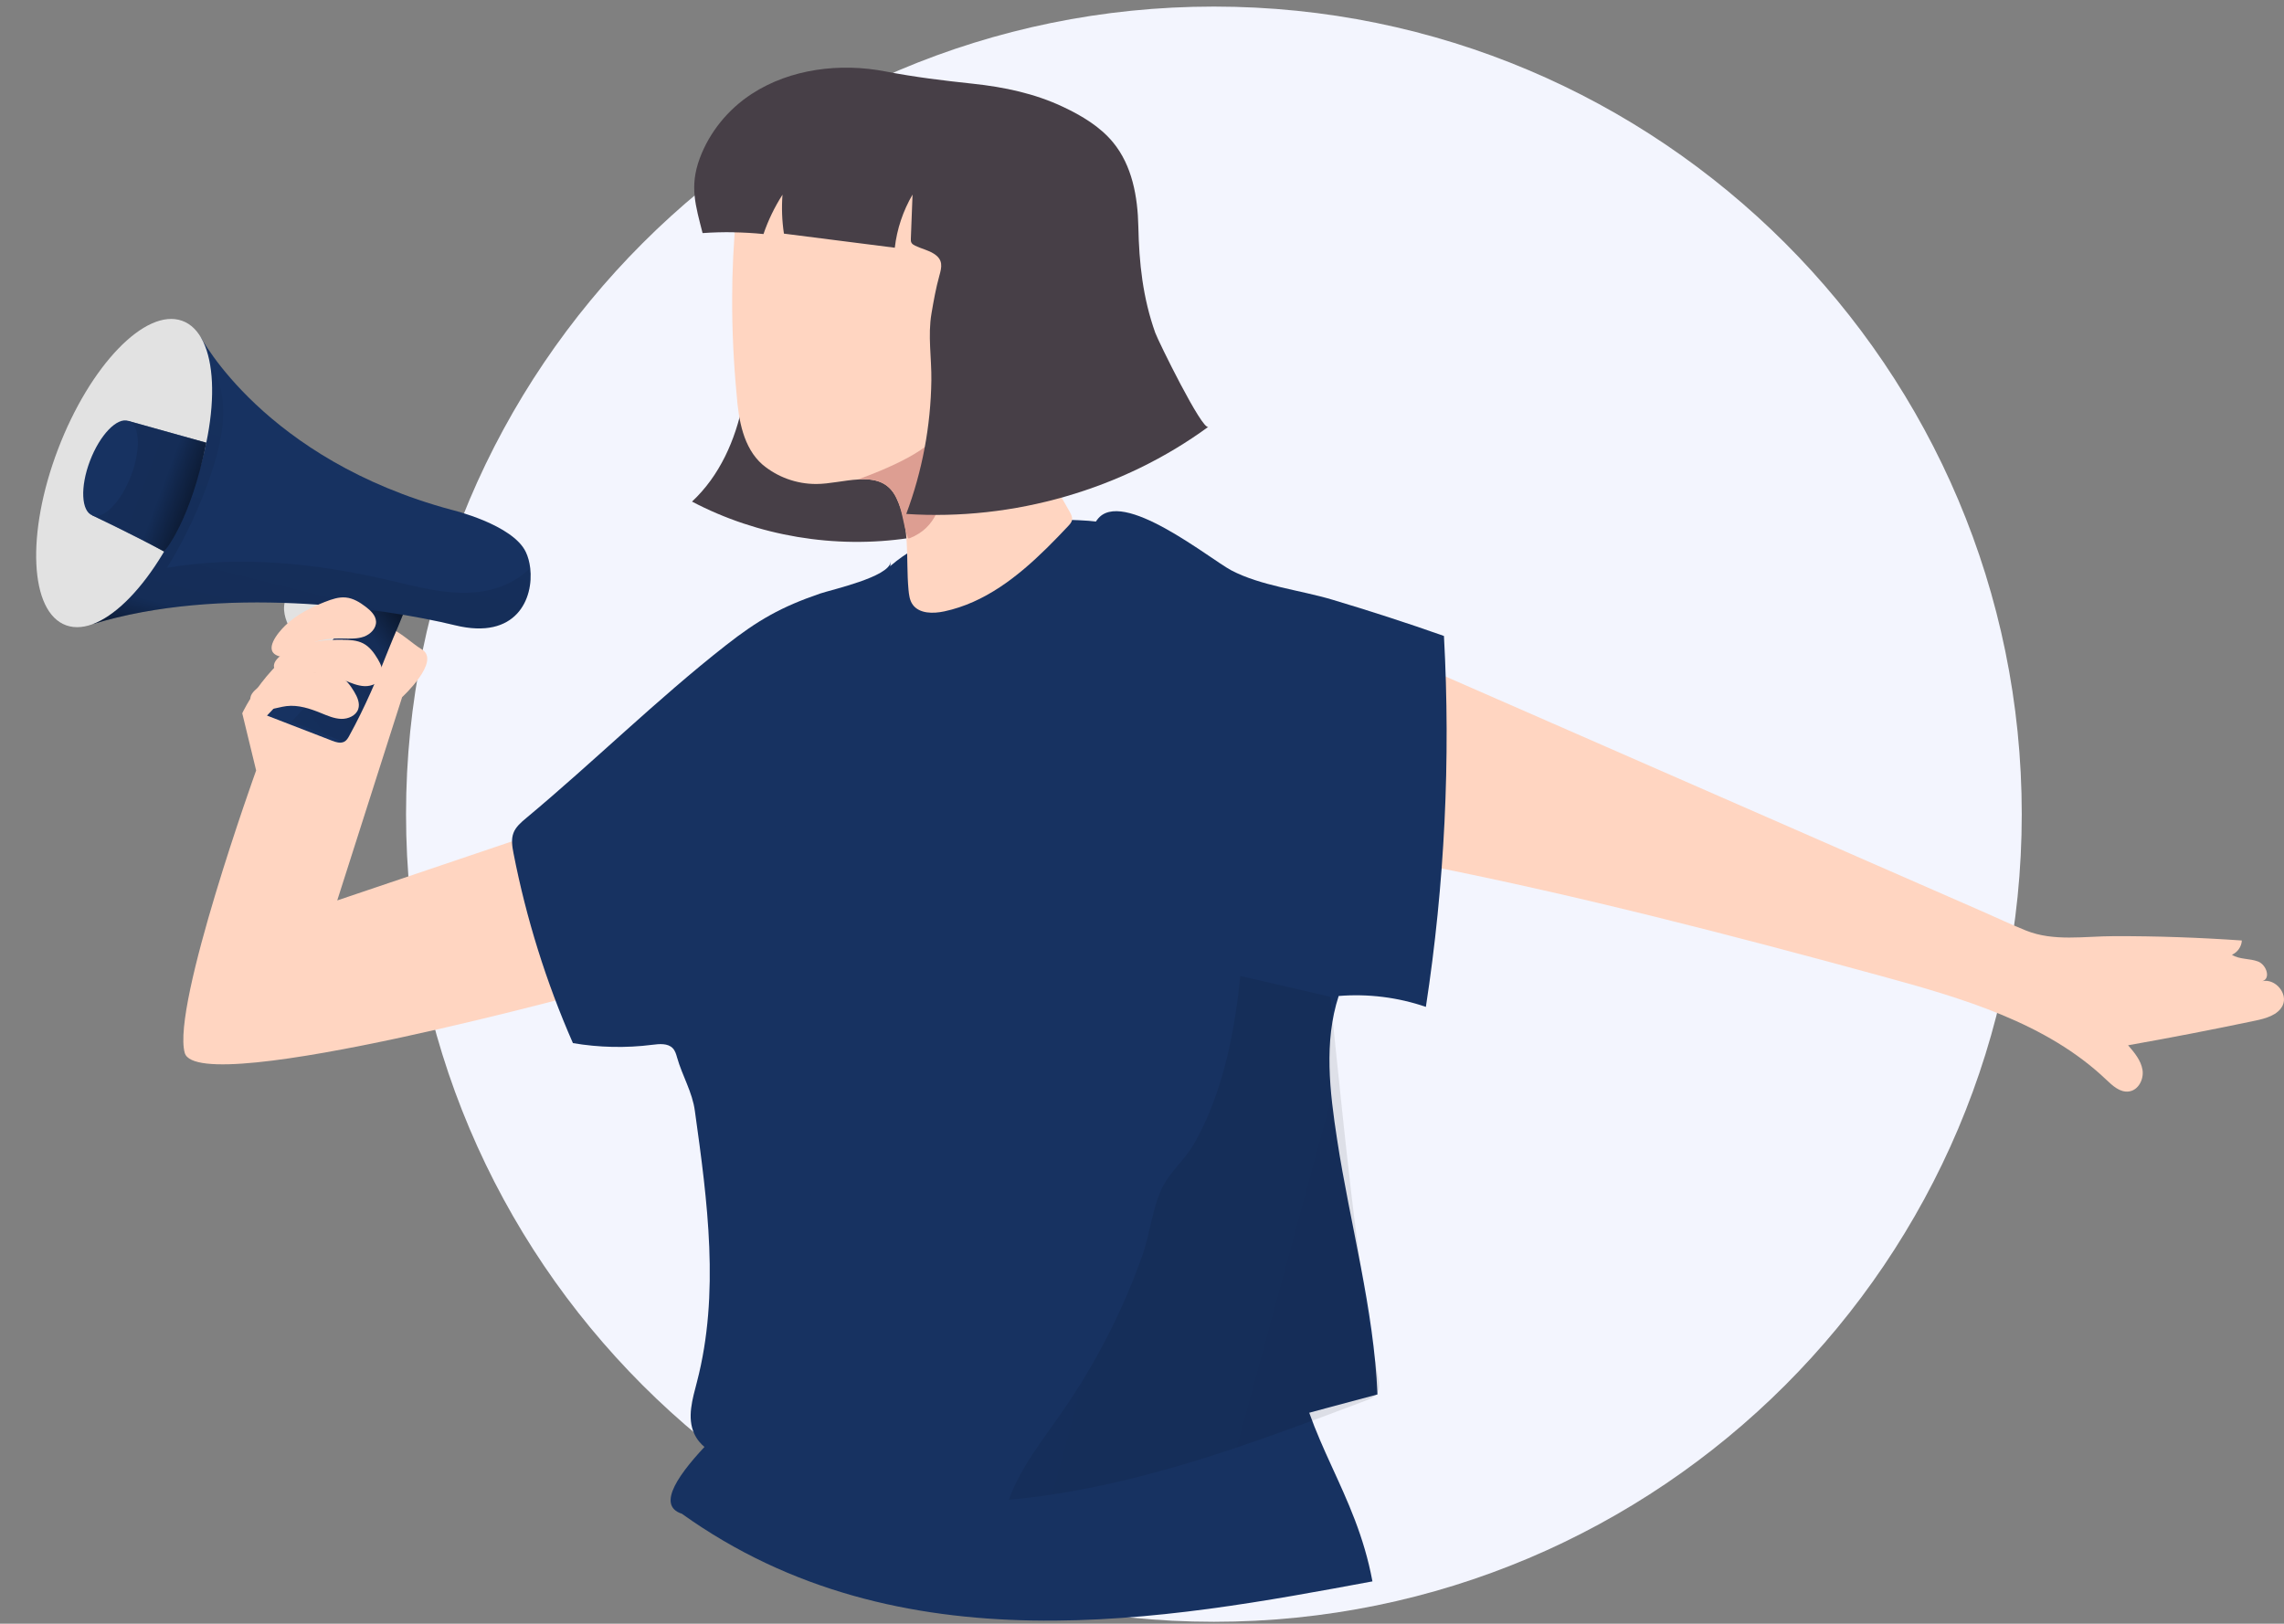 <svg width="398" height="283" viewBox="0 0 398 283" fill="none" xmlns="http://www.w3.org/2000/svg">
    <rect x="0" y="0" width="398" height="283" fill="#808080" stroke="none"/>
    <g clip-path="url(#clip0_8824_241876)">
        <path d="M211.528 282.672C289.275 282.672 352.302 219.651 352.302 141.909C352.302 64.168 289.275 1.146 211.528 1.146C133.781 1.146 70.754 64.168 70.754 141.909C70.754 219.651 133.781 282.672 211.528 282.672Z" fill="#F3F5FE"/>
        <path d="M228.539 266.711C228.984 266.113 229.407 265.492 229.81 264.863H229.798C229.397 265.492 228.974 266.113 228.539 266.711Z" fill="#473F47"/>
        <path d="M128.421 264.83H229.754C228.983 264.39 219.16 258.918 205.788 253.824C204.952 253.509 204.127 253.193 203.269 252.878H203.259C202.423 252.574 201.565 252.28 200.697 251.976C195.888 250.316 190.756 248.761 185.502 247.564C181.562 246.661 177.567 245.937 173.584 245.495C164.738 244.499 156.012 244.866 148.37 247.564C143.302 249.361 138.721 252.185 134.912 256.335C132.513 258.939 130.364 261.785 128.41 264.841L128.421 264.83Z" fill="#473F47"/>
        <path d="M92.424 145.566L58.766 156.94L70.076 121.505C70.076 121.505 76.913 115.225 73.494 113.177C70.076 111.129 65.821 105.216 56.139 110.078C46.457 114.941 42.213 124.32 42.213 124.32L44.634 134.286C44.634 134.286 29.862 175.318 32.195 183.521C34.529 191.724 106.056 171.927 106.056 171.927C106.056 171.927 103.462 145.535 92.424 145.577V145.566Z" fill="#FFD5C1"/>
        <path d="M240.043 112.725C254.371 118.995 268.698 125.265 283.014 131.535C303.832 140.651 324.65 149.757 345.467 158.872C347.985 159.975 350.492 161.163 353.044 162.191C357.873 164.134 363.181 163.179 368.336 163.169C375.783 163.147 383.229 163.409 390.652 163.925C390.609 164.974 389.915 165.982 388.927 166.413C390.239 167.263 392.02 167.023 393.485 167.589C394.95 168.157 395.744 170.572 394.224 171.013C396.503 170.509 398.749 173.208 397.762 175.257C396.948 176.927 394.831 177.515 392.965 177.902C385.617 179.447 378.236 180.875 370.833 182.187C371.93 183.459 373.069 184.814 373.341 186.451C373.612 188.09 372.646 190.033 370.942 190.244C369.422 190.432 368.142 189.246 367.045 188.205C356.636 178.271 341.972 173.986 327.907 170.142C301.693 162.979 275.374 156.163 248.694 150.86C247.761 150.67 246.794 150.471 246.045 149.903C245.025 149.126 244.624 147.825 244.299 146.606C241.356 135.725 239.154 124.666 237.699 113.513" fill="#FFD5C1"/>
        <path d="M46.52 124.719C50.297 126.179 54.074 127.639 57.851 129.098C58.513 129.361 59.284 129.602 59.924 129.308C59.946 129.298 59.968 129.287 59.989 129.277C60.402 129.056 60.651 128.636 60.868 128.227C63.549 123.354 65.742 118.239 67.75 113.072C68.672 110.688 70.04 107.852 71.017 104.911C72.384 100.815 73.003 96.541 70.659 93.023C70.528 92.823 70.387 92.634 70.246 92.466C67.826 89.588 64.57 91.72 62.431 94.157C59.447 97.56 57.905 101.11 56.983 105.447C55.441 112.641 51.762 119.405 46.52 124.729V124.719Z" fill="#173261"/>
        <path d="M50.781 125.779C53.831 126.955 56.881 128.132 59.931 129.308C59.953 129.297 59.975 129.287 59.996 129.277C60.409 129.056 60.658 128.636 60.875 128.226C63.556 123.353 65.749 118.238 67.757 113.071C68.679 110.687 70.047 107.852 71.024 104.911C72.391 100.815 73.01 96.54 70.666 93.022C70.535 92.823 70.394 92.634 70.253 92.466C68.962 92.991 67.703 94.062 66.704 95.207C63.719 98.609 62.178 102.159 61.255 106.497C59.714 113.691 56.035 120.454 50.792 125.779H50.781Z" fill="url(#paint0_linear_8824_241876)"/>
        <path d="M60.792 103.021C60.379 102.38 59.5 101.876 58.806 101.54C57.742 101.025 56.526 100.826 55.343 100.941C54.051 101.067 52.934 101.582 51.957 102.38C50.719 103.388 49.623 103.945 49.504 105.699C49.439 106.612 49.656 107.526 49.981 108.387C50.361 109.385 50.915 110.351 51.772 111.024C53.346 112.242 55.907 113.649 57.644 111.937C57.992 111.601 58.241 111.181 58.469 110.761C59.142 109.543 59.674 108.261 60.075 106.938C60.347 106.014 61.15 104.628 61.031 103.672C61.009 103.462 60.933 103.252 60.792 103.031V103.021Z" fill="#E2E2E2"/>
        <path d="M16.176 108.776C38.47 101.949 66.549 105.867 79.313 108.986C90.015 111.601 93.022 104.292 92.392 98.998C92.272 97.98 92.012 97.034 91.643 96.247C89.385 91.405 78.705 88.864 78.705 88.864C46.057 80.094 34.953 58.701 34.953 58.701L33.824 61.704L16.176 108.766V108.776Z" fill="#173261"/>
        <path d="M16.176 108.776C38.47 101.949 66.549 105.867 79.313 108.986C90.015 111.601 93.022 104.291 92.392 98.998C90.037 101.414 86.477 102.884 82.982 103.22C77.815 103.714 72.703 102.275 67.656 101.099C55.054 98.158 41.878 96.814 29.103 98.956C32.305 93.768 34.899 88.223 36.82 82.478C38.285 78.098 39.37 73.467 38.687 68.909C38.274 66.178 37.059 63.343 34.562 62.019C34.323 61.893 34.074 61.778 33.835 61.694L16.186 108.755L16.176 108.776Z" fill="url(#paint1_linear_8824_241876)"/>
        <path d="M33.174 86.56C38.748 71.9 38.1 58.177 31.726 55.908C25.352 53.639 15.666 63.683 10.092 78.342C4.518 93.002 5.166 106.725 11.54 108.995C17.914 111.264 27.6 101.219 33.174 86.56Z" fill="#E2E2E2"/>
        <path d="M35.951 77.153C33.162 91.09 28.603 96.131 28.603 96.131C23.089 93.138 16.121 89.85 16.121 89.85L22.384 73.372C27.876 74.906 35.951 77.164 35.951 77.164V77.153Z" fill="#173261"/>
        <g opacity="0.5">
            <path d="M35.951 77.153C33.162 91.09 28.603 96.131 28.603 96.131C23.089 93.138 16.121 89.851 16.121 89.851L22.384 73.373C27.876 74.906 35.951 77.164 35.951 77.164V77.153Z" fill="#173261"/>
        </g>
        <path d="M35.951 77.153C33.162 91.09 28.603 96.131 28.603 96.131C23.089 93.138 16.121 89.85 16.121 89.85L22.384 73.372C27.876 74.906 35.951 77.164 35.951 77.164V77.153Z" fill="url(#paint2_linear_8824_241876)"/>
        <path d="M22.847 82.886C24.578 78.335 24.375 74.075 22.395 73.37C20.415 72.665 17.407 75.782 15.676 80.333C13.946 84.884 14.148 89.144 16.128 89.849C18.109 90.554 21.117 87.437 22.847 82.886Z" fill="#173261"/>
        <path d="M59.664 111.518C60.902 111.518 62.193 111.581 63.279 112.137C64.418 112.725 65.189 113.797 65.829 114.868C66.383 115.792 66.871 116.895 66.524 117.903C66.133 119.037 64.776 119.636 63.55 119.594C62.324 119.552 61.162 119.037 60.022 118.575C58.123 117.798 56.083 117.126 54.031 117.367C53.087 117.483 52.175 117.787 51.22 117.913C50.265 118.039 49.234 117.945 48.496 117.357C46.075 115.435 50.037 113.418 51.545 112.788C54.085 111.738 56.918 111.497 59.653 111.497L59.664 111.518Z" fill="#FFD5C1"/>
        <path d="M55.559 117.22C56.796 117.22 58.088 117.283 59.173 117.84C60.313 118.428 61.083 119.499 61.724 120.57C62.277 121.495 62.766 122.597 62.419 123.606C62.028 124.74 60.671 125.339 59.445 125.297C58.218 125.255 57.057 124.74 55.917 124.278C54.018 123.501 51.977 122.828 49.926 123.07C48.981 123.186 48.07 123.49 47.114 123.616C46.159 123.742 45.128 123.648 44.39 123.06C41.97 121.138 45.931 119.121 47.44 118.491C49.98 117.441 52.813 117.199 55.548 117.199L55.559 117.22Z" fill="#FFD5C1"/>
        <path d="M56.68 104.89C57.831 104.438 59.046 104.018 60.273 104.144C61.553 104.27 62.693 104.974 63.703 105.74C64.571 106.402 65.461 107.232 65.526 108.303C65.602 109.49 64.582 110.54 63.431 110.96C62.281 111.38 61 111.317 59.774 111.296C57.711 111.265 55.551 111.391 53.76 112.367C52.925 112.819 52.197 113.439 51.373 113.901C50.548 114.363 49.549 114.657 48.637 114.384C45.653 113.491 48.529 110.172 49.69 109.038C51.633 107.148 54.162 105.877 56.691 104.879L56.68 104.89Z" fill="#FFD5C1"/>
        <path d="M129.432 70.337C128.151 76.691 125.405 82.94 120.586 87.425C132.026 93.442 145.517 95.711 158.379 93.779C160.04 93.526 162.005 92.949 162.438 91.384C162.721 90.376 162.244 89.336 161.787 88.391C159.888 84.526 157.988 80.661 156.078 76.786C154.211 72.984 152.311 69.129 149.533 65.884C147.2 63.143 144.302 60.906 141.328 58.816C139.038 57.22 132.959 51.653 130.637 55.098C129.692 56.495 130.496 61.263 130.376 62.996C130.202 65.454 129.909 67.911 129.432 70.337Z" fill="#473F47"/>
        <path d="M155.189 97.948C154.962 100.553 144.868 102.79 142.947 103.441C136.12 105.772 132.039 108.114 126.46 112.494C114.445 121.914 103.482 132.763 91.673 142.604C90.794 143.339 89.882 144.117 89.481 145.167C89.046 146.29 89.253 147.54 89.481 148.716C91.695 160.07 95.168 171.181 99.835 181.81C104.394 182.587 109.083 182.691 113.674 182.103C114.911 181.945 116.355 181.81 117.212 182.681C117.646 183.123 117.82 183.732 117.983 184.31C118.895 187.533 120.653 190.338 121.087 193.646C123.28 209.336 125.45 225.479 121.456 240.833C120.675 243.837 119.676 247.093 120.989 249.917C122.791 253.804 127.979 254.843 132.386 254.759C135.36 254.707 138.497 254.308 140.82 252.511C145.237 249.089 144.163 231.612 144.64 225.888L147.538 190.82C149.579 166.087 151.619 141.365 153.659 116.632C154.169 110.404 154.691 104.176 155.201 97.948H155.189Z" fill="#173261"/>
        <path d="M135.462 153.925C135.288 155.732 135.158 157.55 135.071 159.366C134.529 170.972 135.874 183.291 139.011 194.475C139.348 195.683 139.652 196.912 139.901 198.141C140.01 198.582 140.107 199.033 140.173 199.485C140.238 199.768 140.292 200.074 140.346 200.367C140.411 200.735 140.466 201.102 140.531 201.471C140.639 202.069 140.737 202.668 140.802 203.266C140.856 203.655 140.911 204.053 140.954 204.442C141.171 206.049 141.323 207.678 141.399 209.305C141.388 209.348 141.399 209.399 141.399 209.43C141.508 211.29 141.519 213.17 141.475 215.028C141.399 218.001 141.139 220.973 140.661 223.924C140.531 224.817 140.379 225.71 140.183 226.592C140.107 227.032 140.021 227.485 139.912 227.925C139.814 228.356 139.728 228.808 139.619 229.249C139.141 231.255 138.577 233.229 137.904 235.173C137.448 236.474 136.938 237.745 136.385 238.995C135.462 241.033 109.677 260.891 118.816 263.838C156.899 291.107 203.36 282.263 239.157 275.63C236.216 259.835 227.709 251.263 225.452 235.53C224.117 227.8 221.794 220.595 221.523 212.571C221.241 203.928 222.109 195.274 223.455 186.736C225.821 171.634 229.642 156.73 231.095 141.512C231.725 134.958 231.899 128.258 230.206 121.883C227.09 110.183 217.637 103.556 207.781 97.36C206.783 96.73 205.806 96.005 204.743 95.48C203.831 95.018 202.681 94.829 201.833 94.272C197.97 91.773 192.467 90.849 187.973 90.67C182.676 90.45 177.347 90.46 172.104 91.311C165.071 92.466 158.114 95.291 153.327 100.406C151.753 102.086 150.559 103.998 149.213 105.846C148.128 107.348 146.305 108.335 145.469 110.005C142.962 115.015 141.79 120.549 140.531 125.948C138.393 135.19 136.363 144.495 135.451 153.905L135.462 153.925Z" fill="#173261"/>
        <path d="M191.202 90.565C191.202 90.565 165.565 125.433 167.834 161.057C170.102 196.701 174.629 260.546 174.629 260.546L240.034 243.048C239.415 228.104 235.247 213.369 232.989 198.551C231.72 190.242 230.667 181.599 233.272 173.597C238.395 173.177 243.616 173.828 248.467 175.497C251.745 154.114 252.798 132.427 251.616 110.845C245.19 108.576 238.7 106.476 232.165 104.523C226.618 102.863 219.65 102.096 214.56 99.408C210.815 97.423 195.403 84.862 191.202 90.575V90.565Z" fill="#173261"/>
        <path d="M216.119 170.109C215.175 179.898 213.036 190.674 208.086 199.328C206.546 202.027 203.962 204.158 202.584 206.879C200.815 210.387 200.402 215.028 199.078 218.768C195.67 228.399 190.959 237.608 185.098 246.063C181.68 251.009 177.815 255.788 175.797 261.406C197.33 259.443 217.79 251.755 237.935 244.14C238.696 243.857 239.509 243.532 239.943 242.86C240.465 242.073 240.323 241.042 240.149 240.118C236.156 218.221 234.158 195.977 231.813 173.744L216.097 170.099L216.119 170.109Z" fill="url(#paint3_linear_8824_241876)"/>
        <path d="M182.394 95.543C177.293 100.563 171.563 105.058 164.551 106.56C162.608 106.98 160.21 106.98 159.058 105.405C158.505 104.648 158.396 103.682 158.309 102.758C157.811 97.223 158.7 92.004 156.215 86.805C154.804 83.854 152.307 83.392 149.518 83.57C147.119 83.707 144.514 84.358 142.213 84.358C138.762 84.358 135.462 83.15 132.857 80.966C129.536 78.056 128.69 73.194 128.364 68.762C127.832 63.217 127.571 57.566 127.582 52.105C127.582 47.232 127.832 42.317 128.277 37.454C128.603 34.325 128.7 31.92 131.294 29.767C138.436 24.431 147.033 21.176 156.031 20.377C162.792 19.653 170.249 20.493 175.297 24.925C178.77 28.391 181.093 32.802 181.896 37.559C183.078 44.543 183.23 49.879 181.591 56.695C180.583 60.948 177.033 66.325 177.565 70.694C178.118 75.252 181.158 79.968 183.394 83.906C184.381 85.65 185.379 87.404 186.367 89.147C186.638 89.62 186.909 90.145 186.802 90.67C186.715 91.058 186.432 91.374 186.15 91.678C184.934 92.97 183.686 94.272 182.406 95.532L182.394 95.543Z" fill="#FFD5C1"/>
        <path d="M159.386 93.421C159.114 93.558 158.843 93.684 158.55 93.799C158.452 93.842 158.321 93.873 158.234 93.81C158.18 93.768 158.159 93.705 158.137 93.642C157.398 91.384 157.269 89 156.216 86.815C154.804 83.864 152.308 83.402 149.52 83.549C149.52 83.549 161.49 79.432 163.217 75.672C163.087 75.956 163.684 77.29 163.749 77.605C164.107 79.201 164.313 80.829 164.356 82.468C164.465 86.815 163.553 91.311 159.374 93.421H159.386Z" fill="#DD9E92"/>
        <path d="M127.801 40.479C126.01 40.448 124.219 40.5 122.428 40.626C121.224 35.869 120.116 32.518 121.929 27.614C123.611 23.056 126.868 19.044 131.014 16.355C137.732 11.986 146.405 10.915 154.339 12.459C159.494 13.456 164.325 14.034 169.524 14.591C174.961 15.168 180.312 16.292 185.262 18.634C188.507 20.168 191.676 22.058 193.934 24.788C197.288 28.842 198.253 34.293 198.362 39.481C198.492 45.877 199.133 51.853 201.303 57.986C201.825 59.446 209.531 75.137 210.562 74.391C195.649 85.314 176.579 90.817 157.921 89.578C160.71 82.132 162.186 74.234 162.295 66.315C162.349 62.387 161.655 58.522 162.317 54.636C162.685 52.462 163.088 50.204 163.683 48.072C164.118 46.528 164.389 45.279 162.74 44.228C161.741 43.588 160.536 43.346 159.462 42.821C159.212 42.695 158.962 42.548 158.832 42.317C158.702 42.086 158.713 41.813 158.723 41.55C158.822 39.009 158.919 36.457 159.016 33.915C157.357 36.761 156.292 39.933 155.924 43.178C149.487 42.359 143.051 41.54 136.604 40.721C136.267 38.473 136.18 36.205 136.354 33.936C134.975 36.089 133.858 38.4 133.043 40.794C131.296 40.616 129.549 40.521 127.79 40.49L127.801 40.479Z" fill="#473F47"/>
    </g>
    <defs>
        <linearGradient id="paint0_linear_8824_241876" x1="84.458" y1="97.831" x2="24.17" y2="140.927" gradientUnits="userSpaceOnUse">
            <stop/>
            <stop offset="0.2" stop-opacity="0.69"/>
            <stop offset="0.32" stop-opacity="0.102"/>
            <stop offset="1" stop-opacity="0"/>
        </linearGradient>
        <linearGradient id="paint1_linear_8824_241876" x1="45.554" y1="138.011" x2="66.66" y2="53.948" gradientUnits="userSpaceOnUse">
            <stop/>
            <stop offset="0.2" stop-opacity="0.69"/>
            <stop offset="0.32" stop-opacity="0.102"/>
            <stop offset="1" stop-opacity="0"/>
        </linearGradient>
        <linearGradient id="paint2_linear_8824_241876" x1="51.611" y1="93.39" x2="-21.174" y2="66.194" gradientUnits="userSpaceOnUse">
            <stop/>
            <stop offset="0.2" stop-opacity="0.69"/>
            <stop offset="0.32" stop-opacity="0.102"/>
            <stop offset="1" stop-opacity="0"/>
        </linearGradient>
        <linearGradient id="paint3_linear_8824_241876" x1="320.924" y1="247.271" x2="14.804" y2="164.378" gradientUnits="userSpaceOnUse">
            <stop/>
            <stop offset="0.08" stop-opacity="0.69"/>
            <stop offset="0.21" stop-opacity="0.102"/>
            <stop offset="1" stop-opacity="0"/>
        </linearGradient>
        <clipPath id="clip0_8824_241876">
            <rect width="398" height="283" fill="white"/>
        </clipPath>
    </defs>
</svg>
